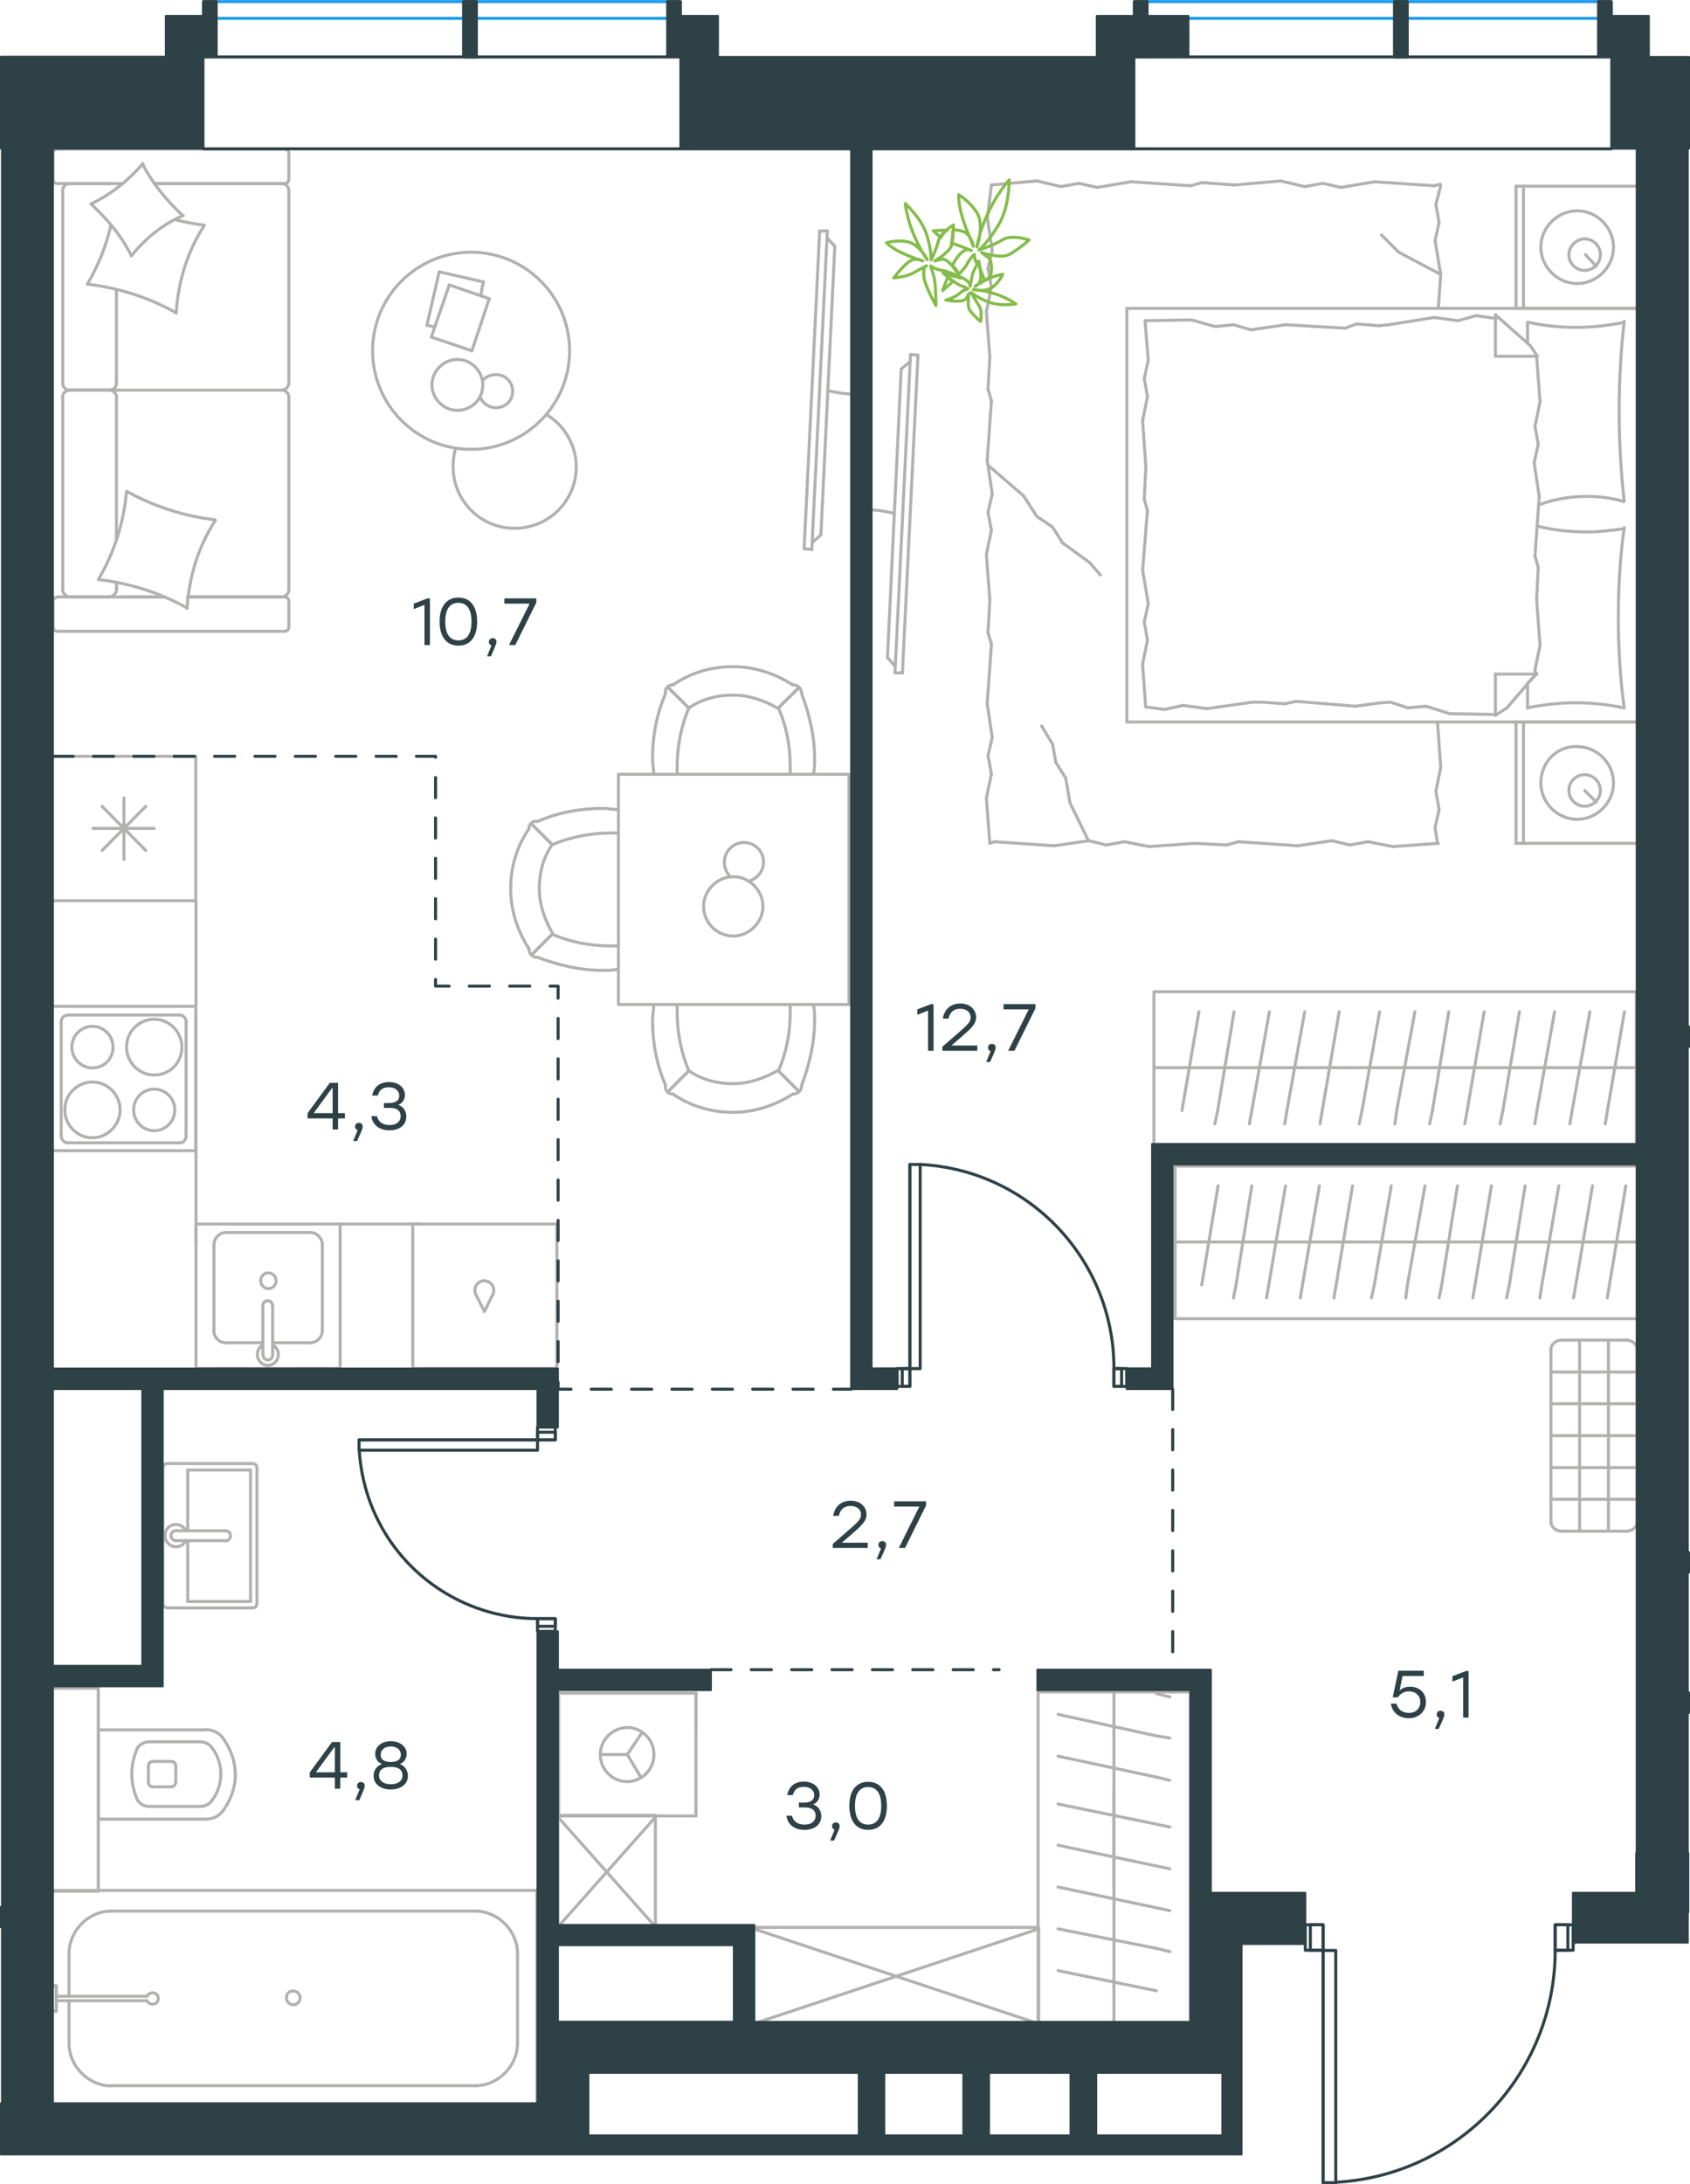 <?xml version="1.0" encoding="utf-8"?>
<!-- Generator: Adobe Illustrator 26.5.0, SVG Export Plug-In . SVG Version: 6.00 Build 0)  -->
<svg version="1.1" id="Слой_1" xmlns="http://www.w3.org/2000/svg" xmlns:xlink="http://www.w3.org/1999/xlink" x="0px" y="0px"
	 viewBox="0 0 837.3 1081.5" style="enable-background:new 0 0 837.3 1081.5;" xml:space="preserve">
<style type="text/css">
	.st0{fill:none;stroke:#B2B1B0;stroke-width:1.5;stroke-linecap:round;stroke-linejoin:round;stroke-miterlimit:22.926;}
	.st1{fill:none;stroke:#2D4146;stroke-width:1.5;stroke-linecap:round;stroke-linejoin:round;stroke-miterlimit:10;}
	.st2{fill:none;stroke:#1D9CEB;stroke-width:1.5;stroke-linecap:round;stroke-linejoin:round;stroke-miterlimit:22.926;}
	.st3{fill:none;stroke:#2D4146;stroke-width:1.5;stroke-linecap:round;stroke-linejoin:round;stroke-miterlimit:22.926;}
	
		.st4{fill:none;stroke:#2D4146;stroke-width:1.5;stroke-linecap:round;stroke-linejoin:round;stroke-miterlimit:22.926;stroke-dasharray:10,10,0,0,0,0;}
	.st5{fill:#2D4146;}
	.st6{fill:#2D4146;stroke:#2D4146;stroke-linecap:round;stroke-linejoin:round;stroke-miterlimit:10;}
	.st7{fill:none;stroke:#84BC4A;stroke-width:1.5;stroke-linecap:round;stroke-linejoin:round;stroke-miterlimit:22.926;}
</style>
<g>
	<g>
		<line class="st0" x1="48.8" y1="856.2" x2="48.8" y2="900.8"/>
		<g>
			<line class="st0" x1="102.1" y1="856.6" x2="48.8" y2="856.6"/>
			<line class="st0" x1="74" y1="894.5" x2="99.2" y2="894.5"/>
			<line class="st0" x1="99.2" y1="862.5" x2="74" y2="862.5"/>
			<line class="st0" x1="75.4" y1="884.8" x2="84.6" y2="884.8"/>
			<line class="st0" x1="84.6" y1="872.2" x2="75.4" y2="872.2"/>
			<line class="st0" x1="73.5" y1="874.6" x2="73.5" y2="882.4"/>
			<line class="st0" x1="48.8" y1="900.8" x2="102.1" y2="900.8"/>
			<line class="st0" x1="87.1" y1="882.4" x2="87.1" y2="874.6"/>
			<path class="st0" d="M110.3,896.9c3.9-5.3,6.3-11.6,6.3-18c0,0,0,0,0-0.5"/>
			<path class="st0" d="M73.5,882.4c0,1.5,1,2.4,2.4,2.4"/>
			<path class="st0" d="M68.2,891.6c1.5,1.9,3.4,2.9,5.8,2.9"/>
			<path class="st0" d="M84.6,884.8c1.5,0,2.4-1,2.4-2.4"/>
			<path class="st0" d="M105,891.6c2.9-3.9,4.4-8.3,4.4-13.1"/>
			<path class="st0" d="M87.1,874.6c0-1.5-1-2.4-2.4-2.4"/>
			<path class="st0" d="M75.9,872.2c-1.5,0-2.4,1-2.4,2.4"/>
			<path class="st0" d="M74,862.5c-2.4,0-4.4,1-5.8,2.9"/>
			<path class="st0" d="M68.2,865.4c-1.9,3.9-2.9,8.7-2.9,13.1c0,4.4,1,8.7,2.9,13.1"/>
			<path class="st0" d="M105,865.4c-1.5-1.9-3.4-2.9-5.8-2.9"/>
			<path class="st0" d="M116.6,878.9L116.6,878.9c0-6.8-2.4-13.1-6.3-18.4"/>
			<path class="st0" d="M102.1,900.8c3.4,0,6.3-1.5,8.2-3.9"/>
			<path class="st0" d="M110.3,860.4c-1.9-2.4-4.8-3.9-8.2-3.9"/>
			<path class="st0" d="M109.4,878.5L109.4,878.5c0-4.9-1.5-9.2-4.4-13.1"/>
			<path class="st0" d="M99.2,894.5c2.4,0,4.4-1,5.8-2.9"/>
		</g>
		<rect x="25.3" y="836" class="st0" width="23.4" height="100.5"/>
	</g>
	<g>
		<line class="st0" x1="124.1" y1="793" x2="93" y2="793"/>
		<line class="st0" x1="93" y1="793" x2="93" y2="762.9"/>
		<line class="st0" x1="93" y1="758" x2="93" y2="727.9"/>
		<line class="st0" x1="124.1" y1="727.9" x2="124.1" y2="793"/>
		<line class="st0" x1="93" y1="727.9" x2="124.1" y2="727.9"/>
		<line class="st0" x1="80.7" y1="726.8" x2="80.7" y2="794.1"/>
		<line class="st0" x1="124.9" y1="724.7" x2="83.2" y2="724.7"/>
		<line class="st0" x1="127.3" y1="794.1" x2="127.3" y2="726.8"/>
		<line class="st0" x1="83.2" y1="796.2" x2="124.9" y2="796.2"/>
		<path class="st0" d="M124.9,796.2c1.5,0,2.4-0.8,2.4-2.1"/>
		<path class="st0" d="M127.3,726.8c0-1.3-1-2.1-2.4-2.1"/>
		<path class="st0" d="M83.2,724.7c-1.5,0-2.4,0.8-2.4,2.1"/>
		<path class="st0" d="M80.7,794.1c0,0.8,1,2.1,2.4,2.1"/>
		<line class="st0" x1="111.7" y1="758" x2="87.6" y2="758"/>
		<line class="st0" x1="87.6" y1="762.9" x2="111.7" y2="762.9"/>
		<path class="st0" d="M111.7,758L111.7,758c1.4,0,2.5,1.1,2.5,2.5s-1.1,2.5-2.5,2.5l0,0"/>
		<path class="st0" d="M92.1,762.9c-0.9,1.8-2.8,3-4.9,3c-3,0-5.5-2.5-5.5-5.5s2.4-5.5,5.5-5.5c2.1,0,3.9,1.2,4.9,3"/>
		<path class="st0" d="M87.6,762.9c-0.1,0-0.2,0-0.4,0c-1.4,0-2.5-1.1-2.5-2.5s1.1-2.5,2.5-2.5c0.1,0,0.2,0,0.4,0"/>
	</g>
	<g>
		<line class="st0" x1="34.2" y1="987.6" x2="34.2" y2="967.4"/>
		<line class="st0" x1="34.2" y1="1011.8" x2="34.2" y2="990.7"/>
		<line class="st0" x1="55.2" y1="946.3" x2="235.4" y2="946.3"/>
		<line class="st0" x1="256.4" y1="967.4" x2="256.4" y2="1011.8"/>
		<line class="st0" x1="266" y1="1042.5" x2="25.1" y2="1042.5"/>
		<line class="st0" x1="266" y1="936.1" x2="266" y2="1042.5"/>
		<line class="st0" x1="235.4" y1="1032.8" x2="55.2" y2="1032.8"/>
		<line class="st0" x1="25.1" y1="936.1" x2="266" y2="936.1"/>
		<line class="st0" x1="25.1" y1="1042.5" x2="25.1" y2="936.1"/>
		<path class="st0" d="M256.4,967.4c0-11.4-9.7-21.1-21-21.1"/>
		<path class="st0" d="M34.2,1011.8c0,11.4,9.7,21.1,21,21.1"/>
		<path class="st0" d="M235.4,1032.8c11.4,0,21-9.7,21-21.1"/>
		<path class="st0" d="M55.2,946.3c-11.4,0-21,9.7-21,21.1"/>
		<line class="st0" x1="25.1" y1="942.4" x2="25.1" y2="939.5"/>
		<line class="st0" x1="27.9" y1="988.5" x2="72.8" y2="988.5"/>
		<line class="st0" x1="72.8" y1="990.7" x2="27.9" y2="990.7"/>
		<line class="st0" x1="25.1" y1="995.9" x2="25.1" y2="983.3"/>
		<line class="st0" x1="25.1" y1="983.3" x2="27.9" y2="983.3"/>
		<line class="st0" x1="27.9" y1="983.3" x2="27.9" y2="995.9"/>
		<line class="st0" x1="27.9" y1="995.9" x2="25.1" y2="995.9"/>
		<path class="st0" d="M72.8,990.7c0.6,1.1,1.7,1.7,2.8,1.7c1.7,0,2.8-1.1,2.8-2.8s-1.1-2.8-2.8-2.8c-1.1,0-2.3,0.6-2.8,1.7"/>
		<path class="st0" d="M141.9,989.3c0,1.9,1.6,3.4,3.4,3.4s3.4-1.6,3.4-3.4c0-1.9-1.6-3.4-3.4-3.4
			C143.1,985.9,141.9,987.4,141.9,989.3z"/>
	</g>
	<g>
		<line class="st0" x1="276.8" y1="838.4" x2="276.8" y2="899.2"/>
		<g>
			<line class="st0" x1="344.8" y1="899.2" x2="276.8" y2="899.2"/>
			<line class="st0" x1="344.8" y1="856.7" x2="344.8" y2="838.4"/>
			<line class="st0" x1="344.8" y1="899.2" x2="344.8" y2="838.4"/>
			<line class="st0" x1="310.8" y1="868.8" x2="318.1" y2="857.9"/>
			<line class="st0" x1="310.8" y1="868.8" x2="297.4" y2="868.8"/>
			<line class="st0" x1="310.8" y1="868.8" x2="317.6" y2="880.2"/>
			<path class="st0" d="M297.4,868.8c0,7.4,6,13.4,13.3,13.4s13.3-6,13.3-13.4s-6-13.4-13.3-13.4
				C303.7,855.5,297.4,861.4,297.4,868.8z"/>
			<line class="st0" x1="344.8" y1="838.4" x2="276.7" y2="838.4"/>
		</g>
	</g>
	<g>
		<line class="st0" x1="551.9" y1="1002.2" x2="551.9" y2="886.3"/>
		<line class="st0" x1="579.6" y1="904.7" x2="573" y2="903.3"/>
		<line class="st0" x1="573" y1="903.3" x2="524.2" y2="893.3"/>
		<line class="st0" x1="579.6" y1="925.4" x2="573" y2="924"/>
		<line class="st0" x1="573" y1="924" x2="524.2" y2="913.7"/>
		<line class="st0" x1="579.6" y1="946.1" x2="573" y2="944.7"/>
		<line class="st0" x1="573" y1="944.7" x2="524.2" y2="934.4"/>
		<line class="st0" x1="579.6" y1="966.4" x2="573" y2="964.8"/>
		<line class="st0" x1="573" y1="964.8" x2="524.2" y2="955.1"/>
		<line class="st0" x1="573" y1="985.8" x2="524.2" y2="975.8"/>
		<rect x="514.3" y="837.8" class="st0" width="75.4" height="164.4"/>
		<line class="st0" x1="551.9" y1="935" x2="551.9" y2="837.8"/>
		<line class="st0" x1="579.6" y1="840.3" x2="573" y2="838.6"/>
		<line class="st0" x1="579.6" y1="860.6" x2="573" y2="859.6"/>
		<line class="st0" x1="573" y1="859.6" x2="524.2" y2="848.9"/>
		<line class="st0" x1="573" y1="880" x2="524.2" y2="869.6"/>
		<line class="st0" x1="579.6" y1="881.6" x2="573" y2="880"/>
	</g>
	<g>
		<rect x="373.4" y="954.4" class="st0" width="141.2" height="47.7"/>
		<line class="st0" x1="373.4" y1="1002.1" x2="514.6" y2="955.1"/>
		<line class="st0" x1="373.4" y1="955.1" x2="514.6" y2="1002.1"/>
	</g>
	<g>
		<rect x="276.4" y="898.9" class="st0" width="48.3" height="55.3"/>
		<line class="st0" x1="276.4" y1="954.2" x2="324.8" y2="899.7"/>
		<line class="st0" x1="276.4" y1="899.7" x2="324.8" y2="954.2"/>
	</g>
	<g>
		<line class="st0" x1="97" y1="374.5" x2="97" y2="446"/>
		<line class="st0" x1="61.4" y1="395.1" x2="61.4" y2="425.6"/>
		<line class="st0" x1="50.6" y1="421.1" x2="72.2" y2="399.3"/>
		<line class="st0" x1="50.6" y1="399.3" x2="72.2" y2="421.1"/>
		<line class="st0" x1="46.1" y1="410.2" x2="76.4" y2="410.2"/>
		<line class="st0" x1="97" y1="446" x2="25.6" y2="446"/>
		<line class="st0" x1="25.6" y1="374.5" x2="25.6" y2="446"/>
		<line class="st0" x1="97" y1="374.5" x2="25.6" y2="374.5"/>
	</g>
	<g>
		<rect x="97.1" y="606.1" class="st0" width="71.4" height="71.5"/>
		<line class="st0" x1="130.2" y1="646.6" x2="130.2" y2="670.5"/>
		<line class="st0" x1="135.1" y1="664.9" x2="153.8" y2="664.9"/>
		<line class="st0" x1="153.8" y1="610.3" x2="111.8" y2="610.3"/>
		<line class="st0" x1="111.8" y1="664.9" x2="130.2" y2="664.9"/>
		<line class="st0" x1="106" y1="616.3" x2="106" y2="658.9"/>
		<line class="st0" x1="135.1" y1="670.5" x2="135.1" y2="646.6"/>
		<line class="st0" x1="159.7" y1="658.9" x2="159.7" y2="616.3"/>
		<path class="st0" d="M130.2,646.6L130.2,646.6c0-1.4,1-2.5,2.4-2.5s2.4,1.1,2.4,2.5"/>
		<path class="st0" d="M159.7,658.9c0,3.2-2.8,6-5.9,6"/>
		<path class="st0" d="M135.1,665.9c1.7,1.1,2.8,2.8,2.8,4.9c0,2.8-2.4,5.3-5.2,5.3s-5.2-2.5-5.2-5.3c0-2.1,1-3.9,2.8-4.9"/>
		<path class="st0" d="M106,616.3c0-3.2,2.8-6,5.9-6"/>
		<path class="st0" d="M111.8,664.9c-3.1,0-5.9-2.8-5.9-6"/>
		<path class="st0" d="M153.8,610.3c3.1,0,5.9,2.8,5.9,6"/>
		<path class="st0" d="M135.1,670.5v0.4c0,1.4-1,2.5-2.4,2.5s-2.4-1.1-2.4-2.5v-0.4"/>
		<path class="st0" d="M129.2,634.2c0,2.1,1.7,3.9,3.8,3.9s3.8-1.8,3.8-3.9c0-2.1-1.7-3.9-3.8-3.9
			C130.6,630.4,129.2,632.1,129.2,634.2z"/>
	</g>
	<g>
		<path class="st0" d="M56,518.5c0-5.7-4.6-10.3-10.2-10.3s-10.2,4.6-10.2,10.3s4.6,10.3,10.2,10.3S56,524.5,56,518.5z"/>
		<path class="st0" d="M59.5,549.6c0-7.4-6-13.8-13.7-13.8c-7.4,0-13.7,6-13.7,13.8c0,7.4,6,13.8,13.7,13.8
			C53.2,563.4,59.5,557.1,59.5,549.6z"/>
		<path class="st0" d="M86.6,549.6c0-5.7-4.6-10.3-10.2-10.3s-10.2,4.6-10.2,10.3s4.6,10.3,10.2,10.3
			C82,559.9,86.6,555.3,86.6,549.6z"/>
		<path class="st0" d="M90.1,518.5c0-7.4-6-13.8-13.7-13.8c-7.4,0-13.7,6-13.7,13.8c0,7.4,6,13.8,13.7,13.8S90.1,526.3,90.1,518.5z"
			/>
		<line class="st0" x1="30.3" y1="562.4" x2="30.3" y2="506.2"/>
		<line class="st0" x1="89.1" y1="565.9" x2="33.5" y2="565.9"/>
		<line class="st0" x1="92.2" y1="506.2" x2="92.2" y2="562.4"/>
		<line class="st0" x1="33.5" y1="502.6" x2="89.1" y2="502.6"/>
		<path class="st0" d="M92.2,562.4L92.2,562.4c0,2.1-1.4,3.5-3.2,3.5"/>
		<path class="st0" d="M30.3,506.2L30.3,506.2c0-2.1,1.4-3.5,3.2-3.5"/>
		<path class="st0" d="M33.5,565.9L33.5,565.9c-1.8,0-3.2-1.8-3.2-3.5"/>
		<path class="st0" d="M89.1,502.6L89.1,502.6c1.8,0,3.2,1.8,3.2,3.5"/>
		<rect x="25.6" y="498.3" class="st0" width="71.4" height="71.5"/>
	</g>
	<g>
		<rect x="204.5" y="606.1" class="st0" width="71.4" height="71.5"/>
		<line class="st0" x1="240" y1="649.4" x2="244.2" y2="640.9"/>
		<line class="st0" x1="235.7" y1="640.9" x2="240" y2="649.4"/>
		<path class="st0" d="M235.7,640.9c-0.4-0.7-0.4-1.4-0.4-2.1c0-2.5,2.1-4.6,4.6-4.6"/>
		<path class="st0" d="M244.2,640.9c0.4-0.7,0.4-1.4,0.4-2.1c0-2.5-2.1-4.6-4.6-4.6"/>
	</g>
	<line class="st0" x1="97.1" y1="446.1" x2="97.1" y2="616.6"/>
	<line class="st0" x1="168.7" y1="606.1" x2="208.1" y2="606.1"/>
	<g>
		<line class="st0" x1="57.7" y1="266.8" x2="57.7" y2="196.5"/>
		<line class="st0" x1="143.1" y1="75.9" x2="143.1" y2="88.8"/>
		<line class="st0" x1="143.1" y1="94.4" x2="143.1" y2="190"/>
		<line class="st0" x1="81.3" y1="295.6" x2="61.2" y2="295.6"/>
		<line class="st0" x1="139.5" y1="295.6" x2="92.9" y2="295.6"/>
		<line class="st0" x1="139.5" y1="90.9" x2="76.5" y2="90.9"/>
		<line class="st0" x1="54.4" y1="193.2" x2="34.3" y2="193.2"/>
		<line class="st0" x1="57.7" y1="190" x2="57.7" y2="143.5"/>
		<line class="st0" x1="26.3" y1="310.5" x2="26.3" y2="297.7"/>
		<line class="st0" x1="34.3" y1="193.2" x2="54.4" y2="193.2"/>
		<line class="st0" x1="31.1" y1="94.4" x2="31.1" y2="190"/>
		<line class="st0" x1="76.5" y1="90.9" x2="141" y2="90.9"/>
		<line class="st0" x1="143.1" y1="196.5" x2="143.1" y2="292"/>
		<line class="st0" x1="143.1" y1="297.7" x2="143.1" y2="310.5"/>
		<line class="st0" x1="57.7" y1="292" x2="57.7" y2="288.5"/>
		<line class="st0" x1="28.7" y1="295.6" x2="81.3" y2="295.6"/>
		<line class="st0" x1="57.7" y1="292" x2="57.7" y2="288.5"/>
		<line class="st0" x1="34.3" y1="295.6" x2="54.4" y2="295.6"/>
		<line class="st0" x1="34.3" y1="193.2" x2="54.4" y2="193.2"/>
		<line class="st0" x1="31.1" y1="196.5" x2="31.1" y2="292"/>
		<line class="st0" x1="92.9" y1="295.6" x2="141" y2="295.6"/>
		<line class="st0" x1="28.7" y1="73.8" x2="141" y2="73.8"/>
		<line class="st0" x1="26.3" y1="88.8" x2="26.3" y2="75.9"/>
		<line class="st0" x1="60.8" y1="90.9" x2="28.7" y2="90.9"/>
		<line class="st0" x1="54.4" y1="193.2" x2="139.5" y2="193.2"/>
		<line class="st0" x1="54.4" y1="90.9" x2="34.3" y2="90.9"/>
		<path class="st0" d="M28.7,295.6c-1.7,0-2.4,1.2-2.4,2.1"/>
		<path class="st0" d="M141,90.9c1.5,0,2.1-1.2,2.1-2.1"/>
		<path class="st0" d="M26.3,88.8c0,1.5,1.2,2.1,2.1,2.1"/>
		<path class="st0" d="M57.7,196.5c0-1.6-1.5-3.3-3.6-3.3"/>
		<path class="st0" d="M34.3,90.9c-1.6,0-3.3,1.5-3.3,3.6"/>
		<path class="st0" d="M31.1,292c0,1.8,1.5,3.6,3.6,3.6"/>
		<path class="st0" d="M143.1,196.5c0-1.6-1.5-3.3-3.6-3.3"/>
		<path class="st0" d="M34.6,193.2c-1.8,0-3.6,1.4-3.6,3.3"/>
		<path class="st0" d="M139.5,193.2c1.8,0,3.6-1.5,3.6-3.6"/>
		<path class="st0" d="M26.3,310.5c0,1.5,1.2,2.1,2.1,2.1H141c1.5,0,2.1-1.2,2.1-2.1"/>
		<path class="st0" d="M31.1,190c0,1.6,1.5,3.3,3.6,3.3"/>
		<path class="st0" d="M143.1,75.9c0-1.5-1.2-2.1-2.1-2.1"/>
		<path class="st0" d="M139.5,295.6c1.8,0,3.6-1.5,3.6-3.6"/>
		<path class="st0" d="M143.1,297.7c0-1.5-1.2-2.1-2.1-2.1"/>
		<path class="st0" d="M143.1,94.4c0-1.8-1.5-3.6-3.6-3.6"/>
		<path class="st0" d="M53.7,295.6c2,0,4-1.5,4-3.6"/>
		<path class="st0" d="M54.1,193.2c1.8,0,3.6-1.4,3.6-3.3"/>
		<path class="st0" d="M28.7,73.8c-1.7,0-2.4,1.2-2.4,2.1"/>
		<path class="st0" d="M63,243.4c13.4,7.5,28.4,12.2,43.6,14"/>
		<path class="st0" d="M70.5,81c5.1,9.9,12,18.2,20,25.7"/>
		<path class="st0" d="M90.8,106.7c-9.9,4.2-18.8,11.3-25.7,20"/>
		<path class="st0" d="M106.7,257.7c-8.4,12.8-13.1,28.1-14,43.6"/>
		<path class="st0" d="M86.9,154.7c-13.4-7.5-28.4-12.2-43.6-14"/>
		<path class="st0" d="M43.3,140.7c5.4-9.3,9.3-18.8,11.7-29.3"/>
		<path class="st0" d="M101.3,111.5c-8.4,12.8-13.1,28.1-14,43.6"/>
		<path class="st0" d="M92.6,301c-13.4-7.5-28.4-12.2-43.6-14"/>
		<path class="st0" d="M48.7,287c7.8-13.1,12.6-28.1,14-43.6"/>
		<path class="st0" d="M65.1,126.7c-4.8-9.9-12-18.2-20-25.7"/>
		<path class="st0" d="M86.9,108.8c4.5,1.2,9.6,2.1,14,2.7"/>
		<path class="st0" d="M45.1,101c9.9-4.8,18.5-11.6,25.7-20"/>
	</g>
	<g>
		<line class="st0" x1="217.6" y1="134.6" x2="239.5" y2="139.6"/>
		<line class="st0" x1="239.5" y1="139.6" x2="238.1" y2="146.4"/>
		<line class="st0" x1="215.5" y1="161.9" x2="211.5" y2="161.1"/>
		<line class="st0" x1="211.5" y1="161.1" x2="217.6" y2="134.6"/>
		<line class="st0" x1="222.6" y1="141.1" x2="242.4" y2="147.9"/>
		<line class="st0" x1="242.4" y1="147.9" x2="233.8" y2="173.7"/>
		<line class="st0" x1="233.8" y1="173.7" x2="213.7" y2="166.9"/>
		<line class="st0" x1="213.7" y1="166.9" x2="222.6" y2="141.1"/>
		<ellipse class="st0" cx="233.4" cy="173.7" rx="48.8" ry="48.8"/>
		<path class="st0" d="M239.2,190.6c0-6.8-5.7-12.6-12.6-12.6c-6.8,0-12.6,5.7-12.6,12.6c0,6.8,5.7,12.6,12.6,12.6
			C233.8,203.1,239.2,197.7,239.2,190.6z"/>
		<path class="st0" d="M239.2,188.4c1.4-1.8,3.9-2.9,6.5-2.9c4.7,0,8.3,3.6,8.3,8.2c0,4.7-3.6,8.2-8.3,8.2c-3.6,0-6.5-2.2-7.9-5.4"
			/>
		<path class="st0" d="M270.8,205.3c9,5.4,14.7,15.4,14.7,25.8c0,16.9-13.6,30.5-30.5,30.5s-30.5-13.6-30.5-30.5c0-3,0.3-6,1.2-9"/>
	</g>
	<g>
		<path class="st0" d="M410.1,193.4c4.2,1,8.3,1.7,12.4,1.7"/>
		<line class="st0" x1="402.2" y1="272.1" x2="409.9" y2="114.4"/>
		<line class="st0" x1="406.1" y1="114.4" x2="398.4" y2="271.7"/>
		<line class="st0" x1="398.4" y1="271.7" x2="402.2" y2="272.1"/>
		<line class="st0" x1="413.6" y1="122" x2="406.7" y2="264.9"/>
		<line class="st0" x1="409.8" y1="117.8" x2="413.6" y2="122"/>
		<line class="st0" x1="406.7" y1="264.9" x2="402.3" y2="268.7"/>
		<line class="st0" x1="406.1" y1="114.4" x2="409.9" y2="114.4"/>
	</g>
	<g>
		<rect x="306.4" y="383.4" class="st0" width="114.2" height="114"/>
		<path class="st0" d="M341.3,350.6c6.4-4.5,14.2-6.4,21.9-6.4c7.7,0,15.4,2.6,21.9,6.4"/>
		<path class="st0" d="M323.9,383.4c0-2.6-0.6-5.1-0.6-7.7c0-10.9,1.9-21.8,6.4-32.1"/>
		<path class="st0" d="M397.2,343.6c3.9,10.3,6.4,21.2,6.4,32.1c0,2.6,0,5.1-0.6,7.7"/>
		<path class="st0" d="M335.5,383.4c0-1.3,0-2.6,0-3.9c0-9.6,1.9-19.9,5.8-28.9"/>
		<path class="st0" d="M385.7,350.6c3.9,9,5.8,18.6,5.8,28.9c0,1.3,0,2.6,0,3.9"/>
		<path class="st0" d="M333.5,339.1c8.4-5.8,18.7-9,29.6-9c10.3,0,20.6,3.2,29.6,9"/>
		<line class="st0" x1="341.3" y1="350.6" x2="331" y2="340.4"/>
		<line class="st0" x1="385.6" y1="350.6" x2="395.9" y2="340.4"/>
		<line class="st0" x1="341.3" y1="350.6" x2="331" y2="340.4"/>
		<line class="st0" x1="385.6" y1="350.6" x2="395.9" y2="340.4"/>
		<path class="st0" d="M392.7,339.1c2.6,0,4.5,1.9,4.5,4.5"/>
		<path class="st0" d="M329.7,343.6c-0.5-2.6,1.3-4.5,3.9-4.5"/>
		<path class="st0" d="M341.3,530.2c6.4,4.5,14.2,6.4,21.9,6.4c7.7,0,15.4-2.6,21.9-6.4"/>
		<path class="st0" d="M323.9,497.4c0,2.6-0.6,5.1-0.6,7.7c0,10.9,1.9,21.8,6.4,32.1"/>
		<path class="st0" d="M397.2,537.3c3.9-10.3,6.4-21.2,6.4-32.1c0-2.6,0-5.1-0.6-7.7"/>
		<path class="st0" d="M335.5,497.4c0,1.3,0,2.6,0,3.9c0,9.6,1.9,19.9,5.8,28.9"/>
		<path class="st0" d="M385.7,530.2c3.9-9,5.8-18.6,5.8-28.9c0-1.3,0-2.6,0-3.9"/>
		<path class="st0" d="M333.5,541.8c8.4,5.8,18.7,9,29.6,9c10.3,0,20.6-3.2,29.6-9"/>
		<line class="st0" x1="341.3" y1="530.2" x2="331" y2="540.5"/>
		<line class="st0" x1="385.6" y1="530.2" x2="395.9" y2="540.5"/>
		<line class="st0" x1="341.3" y1="530.2" x2="331" y2="540.5"/>
		<line class="st0" x1="385.6" y1="530.2" x2="395.9" y2="540.5"/>
		<path class="st0" d="M392.7,541.8c2.6,0,4.5-1.9,4.5-4.5"/>
		<path class="st0" d="M329.7,537.3c-0.5,2.6,1.3,4.5,3.9,4.5"/>
		<path class="st0" d="M273.6,418.2c-4.5,6.4-6.4,14.1-6.4,21.8c0,7.7,2.6,15.4,6.4,21.8"/>
		<path class="st0" d="M306.4,400.9c-2.6,0-5.1-0.6-7.7-0.6c-10.9,0-21.9,1.9-32.2,6.4"/>
		<path class="st0" d="M266.5,474.1c10.3,3.9,21.2,6.4,32.2,6.4c2.6,0,5.1,0,7.7-0.6"/>
		<path class="st0" d="M306.4,412.5c-1.3,0-2.6,0-3.9,0c-9.6,0-19.9,1.9-28.9,5.8"/>
		<path class="st0" d="M273.6,462.6c9,3.9,18.7,5.8,28.9,5.8c1.3,0,2.6,0,3.9,0"/>
		<path class="st0" d="M262,410.5c-5.8,8.4-9,18.6-9,29.6c0,10.3,3.2,20.6,9,29.6"/>
		<line class="st0" x1="273.6" y1="418.2" x2="263.3" y2="408"/>
		<line class="st0" x1="273.6" y1="462.6" x2="263.3" y2="472.9"/>
		<line class="st0" x1="273.6" y1="418.2" x2="263.3" y2="408"/>
		<line class="st0" x1="273.6" y1="462.6" x2="263.3" y2="472.9"/>
		<path class="st0" d="M262,469.6c0,2.6,1.9,4.5,4.5,4.5"/>
		<path class="st0" d="M266.5,406.7c-2.6-0.5-4.5,1.3-4.5,3.9"/>
		<path class="st0" d="M363.3,463.5c7.9,0,14.7-6.8,14.7-14.7c0-7.9-6.8-14.7-14.7-14.7c-7.9,0-14.7,6.8-14.7,14.7
			C348.6,457.1,355.4,463.5,363.3,463.5z"/>
		<path class="st0" d="M361.8,434.1c-1.8-1.8-2.9-4.3-2.9-7.2c0-5.4,4.3-9.7,9.7-9.7c5.4,0,9.7,4.3,9.7,9.7c0,4.3-2.9,7.9-6.8,9.3"
			/>
	</g>
	<g>
		<line class="st0" x1="571.7" y1="528.7" x2="669.4" y2="528.7"/>
		<line class="st0" x1="654" y1="556.5" x2="655.1" y2="549.9"/>
		<line class="st0" x1="655.1" y1="549.9" x2="663.5" y2="501"/>
		<line class="st0" x1="636.5" y1="556.5" x2="637.6" y2="549.9"/>
		<line class="st0" x1="637.6" y1="549.9" x2="646.4" y2="501"/>
		<line class="st0" x1="619" y1="556.5" x2="620.2" y2="549.9"/>
		<line class="st0" x1="620.2" y1="549.9" x2="628.9" y2="501"/>
		<line class="st0" x1="601.9" y1="556.5" x2="603.3" y2="549.9"/>
		<line class="st0" x1="603.3" y1="549.9" x2="611.4" y2="501"/>
		<line class="st0" x1="585.6" y1="549.9" x2="594" y2="501"/>
		<rect x="571.7" y="491.1" class="st0" width="239" height="75.6"/>
		<line class="st0" x1="669.4" y1="528.7" x2="810.7" y2="528.7"/>
		<line class="st0" x1="795.3" y1="556.5" x2="796.4" y2="549.9"/>
		<line class="st0" x1="796.4" y1="549.9" x2="804.8" y2="501"/>
		<line class="st0" x1="777.8" y1="556.5" x2="778.9" y2="549.9"/>
		<line class="st0" x1="778.9" y1="549.9" x2="787.7" y2="501"/>
		<line class="st0" x1="760.4" y1="556.5" x2="761.5" y2="549.9"/>
		<line class="st0" x1="761.5" y1="549.9" x2="770.2" y2="501"/>
		<line class="st0" x1="743.2" y1="556.5" x2="744.6" y2="549.9"/>
		<line class="st0" x1="744.6" y1="549.9" x2="752.8" y2="501"/>
		<line class="st0" x1="725.7" y1="556.5" x2="726.9" y2="549.9"/>
		<line class="st0" x1="726.9" y1="549.9" x2="735.3" y2="501"/>
		<line class="st0" x1="708.3" y1="556.5" x2="709.7" y2="549.9"/>
		<line class="st0" x1="709.7" y1="549.9" x2="717.8" y2="501"/>
		<line class="st0" x1="691.1" y1="556.5" x2="692" y2="549.9"/>
		<line class="st0" x1="692" y1="549.9" x2="701" y2="501"/>
		<line class="st0" x1="674.8" y1="549.9" x2="683.5" y2="501"/>
		<line class="st0" x1="673.4" y1="556.5" x2="674.8" y2="549.9"/>
	</g>
	<g>
		<line class="st0" x1="811.7" y1="357.5" x2="811.7" y2="417.6"/>
		<line class="st0" x1="751.1" y1="417.6" x2="751.1" y2="357.5"/>
		<line class="st0" x1="751.1" y1="357.5" x2="811.7" y2="357.5"/>
		<line class="st0" x1="811.7" y1="417.6" x2="751.1" y2="417.6"/>
		<line class="st0" x1="785.1" y1="391.4" x2="790.8" y2="397.1"/>
		<line class="st0" x1="754.8" y1="417.6" x2="754.8" y2="357.5"/>
		<path class="st0" d="M763.4,387.7c0,9.8,8.2,18,18,18s18-8.2,18-18s-8.2-18-18-18C771.2,369.3,763.4,377.5,763.4,387.7z"/>
		<path class="st0" d="M777.3,391.4c0,4.5,3.7,7.8,7.8,7.8c4.5,0,7.8-3.7,7.8-7.8c0-4.5-3.7-7.8-7.8-7.8
			C781,383.6,777.3,386.9,777.3,391.4z"/>
		<line class="st0" x1="811.7" y1="152.7" x2="811.7" y2="357.5"/>
		<line class="st0" x1="756.8" y1="170" x2="756.8" y2="159.6"/>
		<line class="st0" x1="761.3" y1="333.8" x2="740.9" y2="333.8"/>
		<line class="st0" x1="756.8" y1="338.3" x2="761.3" y2="333.8"/>
		<line class="st0" x1="558.3" y1="152.7" x2="811.7" y2="152.7"/>
		<line class="st0" x1="740.9" y1="354.2" x2="740.9" y2="333.8"/>
		<line class="st0" x1="811.7" y1="357.5" x2="558.3" y2="357.5"/>
		<line class="st0" x1="740.9" y1="155.9" x2="758.1" y2="171.1"/>
		<line class="st0" x1="758.1" y1="171.1" x2="761.7" y2="176.4"/>
		<line class="st0" x1="756.8" y1="350.5" x2="756.8" y2="338.6"/>
		<line class="st0" x1="761.3" y1="176.4" x2="740.9" y2="176.4"/>
		<line class="st0" x1="761.3" y1="333.4" x2="746.6" y2="350.5"/>
		<line class="st0" x1="746.6" y1="350.5" x2="740.9" y2="354.2"/>
		<line class="st0" x1="740.9" y1="155.9" x2="740.9" y2="176.4"/>
		<line class="st0" x1="566.9" y1="247.1" x2="567.7" y2="231.2"/>
		<line class="st0" x1="568.9" y1="299" x2="566.1" y2="282.3"/>
		<line class="st0" x1="568.5" y1="317" x2="566.9" y2="308"/>
		<line class="st0" x1="566.9" y1="308" x2="568.9" y2="299"/>
		<line class="st0" x1="568.5" y1="252.8" x2="566.9" y2="247.1"/>
		<line class="st0" x1="566.1" y1="282.3" x2="568.5" y2="252.8"/>
		<line class="st0" x1="567.6" y1="350.1" x2="566.1" y2="328.9"/>
		<line class="st0" x1="566.1" y1="328.9" x2="568.5" y2="317"/>
		<line class="st0" x1="568.9" y1="178.4" x2="567.3" y2="158.8"/>
		<line class="st0" x1="568.5" y1="196.4" x2="566.9" y2="187.4"/>
		<line class="st0" x1="566.9" y1="187.4" x2="568.9" y2="178.4"/>
		<line class="st0" x1="567.7" y1="231.2" x2="566.1" y2="208.3"/>
		<line class="st0" x1="566.1" y1="208.3" x2="568.5" y2="196.4"/>
		<line class="st0" x1="558.3" y1="152.7" x2="558.3" y2="357.5"/>
		<path class="st0" d="M804.7,248.3c-1.6-14.7-2.5-29.4-2.5-44.6c0-14.7,0.8-29.8,2.5-44.6"/>
		<path class="st0" d="M762.3,250c8.2-2.9,15.4-4.2,24-4.2c6.1,0,12.3,0.8,18,2.5"/>
		<path class="st0" d="M804.7,159.6c-7.8,1.6-16,2.5-23.7,2.5c-8.2,0-16-0.8-23.7-2.5"/>
		<path class="st0" d="M804.7,261.8c-6.1,0.8-12.3,1.6-18,1.6c-8.6,0-16.8-0.8-25-2.9"/>
		<line class="st0" x1="688.9" y1="347.7" x2="683.1" y2="348.1"/>
		<line class="st0" x1="706.5" y1="349.7" x2="697.5" y2="350.5"/>
		<line class="st0" x1="697.5" y1="350.5" x2="688.9" y2="347.7"/>
		<line class="st0" x1="740.9" y1="353.8" x2="718.3" y2="353.4"/>
		<line class="st0" x1="718.3" y1="353.4" x2="706.5" y2="349.7"/>
		<line class="st0" x1="636.5" y1="348.5" x2="625.4" y2="347.7"/>
		<line class="st0" x1="683.1" y1="348.1" x2="671.7" y2="349.7"/>
		<line class="st0" x1="642.2" y1="347.3" x2="636.5" y2="348.5"/>
		<line class="st0" x1="671.7" y1="349.7" x2="642.2" y2="347.3"/>
		<line class="st0" x1="625.4" y1="347.7" x2="620.5" y2="347.7"/>
		<line class="st0" x1="586.1" y1="349.3" x2="577.1" y2="351.3"/>
		<line class="st0" x1="577.1" y1="351.3" x2="568.1" y2="350.1"/>
		<line class="st0" x1="620.5" y1="347.7" x2="598" y2="350.9"/>
		<line class="st0" x1="598" y1="350.9" x2="586.1" y2="349.3"/>
		<line class="st0" x1="619.7" y1="163.3" x2="625.4" y2="162.5"/>
		<line class="st0" x1="602.1" y1="161.7" x2="611.1" y2="160.8"/>
		<line class="st0" x1="611.1" y1="160.8" x2="619.7" y2="163.3"/>
		<line class="st0" x1="567.3" y1="158.8" x2="590.2" y2="158.4"/>
		<line class="st0" x1="590.2" y1="158.4" x2="602.1" y2="161.7"/>
		<line class="st0" x1="672.1" y1="160.4" x2="683.1" y2="161.3"/>
		<line class="st0" x1="625.4" y1="162.5" x2="636.9" y2="160.8"/>
		<line class="st0" x1="666.4" y1="162.5" x2="672.1" y2="160.4"/>
		<line class="st0" x1="636.9" y1="160.8" x2="666.4" y2="162.5"/>
		<line class="st0" x1="683.1" y1="161.3" x2="688.1" y2="160.8"/>
		<line class="st0" x1="740.4" y1="157.6" x2="741.3" y2="157.6"/>
		<line class="st0" x1="722.4" y1="158.8" x2="731.4" y2="156.3"/>
		<line class="st0" x1="731.4" y1="156.3" x2="740.4" y2="157.6"/>
		<line class="st0" x1="688.1" y1="160.8" x2="710.6" y2="157.2"/>
		<line class="st0" x1="710.6" y1="157.2" x2="722.4" y2="158.8"/>
		<path class="st0" d="M804.7,350.5c-2-14.7-2.9-29.4-2.9-44.6c0-14.7,0.8-29.8,2.9-44.6"/>
		<path class="st0" d="M756.8,350.5c7.8-1.6,16-2.5,23.7-2.5c8.2,0,16,0.8,23.7,2.5"/>
		<line class="st0" x1="762.1" y1="281" x2="761.3" y2="297"/>
		<line class="st0" x1="760.1" y1="229.1" x2="762.6" y2="245.9"/>
		<line class="st0" x1="760.5" y1="211.1" x2="762.1" y2="220.1"/>
		<line class="st0" x1="762.1" y1="220.1" x2="760.1" y2="229.1"/>
		<line class="st0" x1="760.5" y1="275.3" x2="762.1" y2="281"/>
		<line class="st0" x1="762.6" y1="245.9" x2="760.5" y2="275.3"/>
		<line class="st0" x1="761.3" y1="176.4" x2="763" y2="198.9"/>
		<line class="st0" x1="763" y1="198.9" x2="760.5" y2="211.1"/>
		<line class="st0" x1="760.5" y1="331.7" x2="760.9" y2="333.8"/>
		<line class="st0" x1="761.3" y1="297" x2="763" y2="319.5"/>
		<line class="st0" x1="763" y1="319.5" x2="760.5" y2="331.7"/>
		<line class="st0" x1="811.7" y1="92.2" x2="811.7" y2="152.7"/>
		<line class="st0" x1="751.1" y1="152.7" x2="751.1" y2="92.2"/>
		<line class="st0" x1="751.5" y1="92.2" x2="811.7" y2="92.2"/>
		<line class="st0" x1="811.7" y1="152.7" x2="751.5" y2="152.7"/>
		<line class="st0" x1="785.5" y1="126.1" x2="790.8" y2="131.8"/>
		<line class="st0" x1="754.8" y1="152.7" x2="754.8" y2="92.2"/>
		<line class="st0" x1="711" y1="409.8" x2="712.2" y2="417.6"/>
		<line class="st0" x1="711.4" y1="391.8" x2="713" y2="400.8"/>
		<line class="st0" x1="713" y1="400.8" x2="711" y2="409.8"/>
		<line class="st0" x1="712.2" y1="357.5" x2="713.8" y2="380"/>
		<line class="st0" x1="713.8" y1="380" x2="711.4" y2="391.8"/>
		<line class="st0" x1="607.8" y1="418.4" x2="591.9" y2="417.6"/>
		<line class="st0" x1="659.8" y1="416.3" x2="643" y2="418.8"/>
		<line class="st0" x1="677.8" y1="416.8" x2="668.8" y2="418.4"/>
		<line class="st0" x1="668.8" y1="418.4" x2="659.8" y2="416.3"/>
		<line class="st0" x1="613.6" y1="416.8" x2="607.8" y2="418.4"/>
		<line class="st0" x1="643" y1="418.8" x2="613.6" y2="416.8"/>
		<line class="st0" x1="712.6" y1="417.6" x2="690.1" y2="419.2"/>
		<line class="st0" x1="690.1" y1="419.2" x2="677.8" y2="416.8"/>
		<line class="st0" x1="539.5" y1="416.3" x2="522.3" y2="418.8"/>
		<line class="st0" x1="557.1" y1="416.8" x2="548.1" y2="418.4"/>
		<line class="st0" x1="548.1" y1="418.4" x2="539.5" y2="416.3"/>
		<line class="st0" x1="492.8" y1="416.8" x2="490.4" y2="417.6"/>
		<line class="st0" x1="522.3" y1="418.8" x2="492.8" y2="416.8"/>
		<line class="st0" x1="591.9" y1="417.6" x2="569.4" y2="419.2"/>
		<line class="st0" x1="569.4" y1="419.2" x2="557.1" y2="416.8"/>
		<line class="st0" x1="489.5" y1="313.3" x2="490.4" y2="297"/>
		<line class="st0" x1="491.6" y1="365.2" x2="489.1" y2="348.5"/>
		<line class="st0" x1="491.2" y1="383.2" x2="489.5" y2="374.2"/>
		<line class="st0" x1="489.5" y1="374.2" x2="491.6" y2="365.2"/>
		<line class="st0" x1="491.2" y1="319.1" x2="489.5" y2="313.3"/>
		<line class="st0" x1="489.1" y1="348.5" x2="491.2" y2="319.1"/>
		<line class="st0" x1="490.4" y1="417.6" x2="488.7" y2="395.1"/>
		<line class="st0" x1="488.7" y1="395.1" x2="491.2" y2="383.2"/>
		<line class="st0" x1="489.5" y1="192.7" x2="490.4" y2="176.8"/>
		<line class="st0" x1="491.6" y1="244.6" x2="489.1" y2="227.9"/>
		<line class="st0" x1="491.2" y1="262.6" x2="489.5" y2="253.6"/>
		<line class="st0" x1="489.5" y1="253.6" x2="491.6" y2="244.6"/>
		<line class="st0" x1="491.2" y1="198.5" x2="489.5" y2="192.7"/>
		<line class="st0" x1="489.1" y1="227.9" x2="491.2" y2="198.5"/>
		<line class="st0" x1="490.4" y1="297" x2="488.7" y2="274.5"/>
		<line class="st0" x1="488.7" y1="274.5" x2="491.2" y2="262.6"/>
		<line class="st0" x1="489.2" y1="107.8" x2="491.2" y2="91.6"/>
		<line class="st0" x1="491.6" y1="124" x2="489.1" y2="107.3"/>
		<line class="st0" x1="491.2" y1="142" x2="489.5" y2="133"/>
		<line class="st0" x1="489.5" y1="133" x2="491.6" y2="124"/>
		<line class="st0" x1="490.4" y1="176.8" x2="488.7" y2="154.3"/>
		<line class="st0" x1="488.7" y1="154.3" x2="491.2" y2="142"/>
		<line class="st0" x1="595.6" y1="90.4" x2="611.6" y2="91.6"/>
		<line class="st0" x1="543.6" y1="92.8" x2="560.4" y2="90"/>
		<line class="st0" x1="525.6" y1="92.4" x2="534.6" y2="90.8"/>
		<line class="st0" x1="534.6" y1="90.8" x2="543.6" y2="92.8"/>
		<line class="st0" x1="589.9" y1="92" x2="595.6" y2="90.4"/>
		<line class="st0" x1="560.4" y1="90" x2="589.9" y2="92"/>
		<line class="st0" x1="491.2" y1="91.6" x2="513.7" y2="89.6"/>
		<line class="st0" x1="513.7" y1="89.6" x2="525.6" y2="92.4"/>
		<line class="st0" x1="664.4" y1="92.8" x2="681.1" y2="90"/>
		<line class="st0" x1="646.4" y1="92.4" x2="655.4" y2="90.8"/>
		<line class="st0" x1="655.4" y1="90.8" x2="664.4" y2="92.8"/>
		<line class="st0" x1="710.6" y1="92" x2="713.5" y2="91.2"/>
		<line class="st0" x1="681.1" y1="90" x2="710.6" y2="92"/>
		<line class="st0" x1="611.6" y1="91.6" x2="634.5" y2="89.6"/>
		<line class="st0" x1="634.5" y1="89.6" x2="646.4" y2="92.4"/>
		<line class="st0" x1="711" y1="119.1" x2="713.8" y2="135.9"/>
		<line class="st0" x1="711.4" y1="101.2" x2="713" y2="110.2"/>
		<line class="st0" x1="713" y1="110.2" x2="711" y2="119.1"/>
		<line class="st0" x1="713.8" y1="135.9" x2="712.6" y2="152.7"/>
		<line class="st0" x1="713.8" y1="92" x2="711.4" y2="101.2"/>
		<line class="st0" x1="526.4" y1="268.8" x2="539.9" y2="278.6"/>
		<line class="st0" x1="513.7" y1="255.7" x2="521.5" y2="261"/>
		<line class="st0" x1="521.5" y1="261" x2="526.4" y2="268.8"/>
		<line class="st0" x1="539.9" y1="278.6" x2="545.2" y2="284.7"/>
		<line class="st0" x1="489.9" y1="230.7" x2="507.1" y2="245.5"/>
		<line class="st0" x1="507.1" y1="245.5" x2="513.7" y2="255.7"/>
		<line class="st0" x1="713.8" y1="135.9" x2="693" y2="124.9"/>
		<line class="st0" x1="693" y1="124.9" x2="684.4" y2="116.3"/>
		<line class="st0" x1="521.5" y1="368.5" x2="516.1" y2="359.5"/>
		<line class="st0" x1="528" y1="385.3" x2="523.1" y2="377.5"/>
		<line class="st0" x1="523.1" y1="377.5" x2="521.5" y2="368.5"/>
		<line class="st0" x1="539.3" y1="416.4" x2="530.1" y2="397.5"/>
		<line class="st0" x1="530.1" y1="397.5" x2="528" y2="385.3"/>
		<path class="st0" d="M763.4,122.4c0,9.8,8.2,18,18,18s18-8.2,18-18s-8.2-18-18-18C771.6,104.4,763.4,112.6,763.4,122.4z"/>
		<path class="st0" d="M777.3,126.1c0,4.5,3.7,7.8,7.8,7.8c4.5,0,7.8-3.7,7.8-7.8c0-4.5-3.7-7.8-7.8-7.8S777.3,122,777.3,126.1z"/>
	</g>
	<g>
		<path class="st0" d="M443.1,254.2c-4.2-1-8.3-1.7-12.4-1.7"/>
		<line class="st0" x1="451.1" y1="175.5" x2="443.4" y2="333.2"/>
		<line class="st0" x1="447.1" y1="333.2" x2="454.8" y2="175.9"/>
		<line class="st0" x1="454.8" y1="175.9" x2="451.1" y2="175.5"/>
		<line class="st0" x1="439.7" y1="325.6" x2="446.5" y2="182.7"/>
		<line class="st0" x1="443.4" y1="329.8" x2="439.7" y2="325.6"/>
		<line class="st0" x1="446.5" y1="182.7" x2="451" y2="179"/>
		<line class="st0" x1="447.1" y1="333.2" x2="443.4" y2="333.2"/>
	</g>
	<g>
		<line class="st0" x1="582.2" y1="615" x2="675.8" y2="615"/>
		<line class="st0" x1="660.9" y1="642.7" x2="662" y2="636.2"/>
		<line class="st0" x1="662" y1="636.2" x2="670.1" y2="587.2"/>
		<line class="st0" x1="644.2" y1="642.7" x2="645.3" y2="636.2"/>
		<line class="st0" x1="645.3" y1="636.2" x2="653.7" y2="587.2"/>
		<line class="st0" x1="627.5" y1="642.7" x2="628.6" y2="636.2"/>
		<line class="st0" x1="628.6" y1="636.2" x2="636.9" y2="587.2"/>
		<line class="st0" x1="611.1" y1="642.7" x2="612.4" y2="636.2"/>
		<line class="st0" x1="612.4" y1="636.2" x2="620.2" y2="587.2"/>
		<line class="st0" x1="595.4" y1="636.2" x2="603.5" y2="587.2"/>
		<rect x="582.2" y="577.4" class="st0" width="229" height="75.6"/>
		<line class="st0" x1="675.8" y1="615" x2="811.1" y2="615"/>
		<line class="st0" x1="796.3" y1="642.7" x2="797.4" y2="636.2"/>
		<line class="st0" x1="797.4" y1="636.2" x2="805.5" y2="587.2"/>
		<line class="st0" x1="779.6" y1="642.7" x2="780.7" y2="636.2"/>
		<line class="st0" x1="780.7" y1="636.2" x2="789" y2="587.2"/>
		<line class="st0" x1="762.9" y1="642.7" x2="763.9" y2="636.2"/>
		<line class="st0" x1="763.9" y1="636.2" x2="772.3" y2="587.2"/>
		<line class="st0" x1="746.4" y1="642.7" x2="747.8" y2="636.2"/>
		<line class="st0" x1="747.8" y1="636.2" x2="755.6" y2="587.2"/>
		<line class="st0" x1="729.7" y1="642.7" x2="730.8" y2="636.2"/>
		<line class="st0" x1="730.8" y1="636.2" x2="738.9" y2="587.2"/>
		<line class="st0" x1="713" y1="642.7" x2="714.3" y2="636.2"/>
		<line class="st0" x1="714.3" y1="636.2" x2="722.1" y2="587.2"/>
		<line class="st0" x1="696.5" y1="642.7" x2="697.3" y2="636.2"/>
		<line class="st0" x1="697.3" y1="636.2" x2="706" y2="587.2"/>
		<line class="st0" x1="680.9" y1="636.2" x2="689.3" y2="587.2"/>
		<line class="st0" x1="679.5" y1="642.7" x2="680.9" y2="636.2"/>
	</g>
	<g>
		<line class="st0" x1="773.7" y1="663.6" x2="805.8" y2="663.6"/>
		<line class="st0" x1="811.1" y1="668.3" x2="811.1" y2="753.5"/>
		<line class="st0" x1="805.8" y1="758.2" x2="773.7" y2="758.2"/>
		<line class="st0" x1="768.4" y1="753.5" x2="768.4" y2="668.3"/>
		<line class="st0" x1="811.1" y1="742.4" x2="768.4" y2="742.4"/>
		<line class="st0" x1="782.6" y1="758.2" x2="782.6" y2="663.6"/>
		<line class="st0" x1="796.9" y1="758.2" x2="796.9" y2="663.6"/>
		<line class="st0" x1="811.1" y1="679.4" x2="768.4" y2="679.4"/>
		<line class="st0" x1="811.1" y1="695.1" x2="768.4" y2="695.1"/>
		<line class="st0" x1="811.1" y1="710.9" x2="768.4" y2="710.9"/>
		<line class="st0" x1="811.1" y1="726.7" x2="768.4" y2="726.7"/>
		<path class="st0" d="M805.8,663.6c2.9,0,5.3,2.1,5.3,4.7"/>
		<path class="st0" d="M773.7,758.2c-2.9,0-5.3-2.1-5.3-4.7"/>
		<path class="st0" d="M811.1,753.5c0,2.6-2.4,4.7-5.3,4.7"/>
		<path class="st0" d="M768.4,668.3c0-2.6,2.4-4.7,5.3-4.7"/>
	</g>
</g>
<rect x="266.3" y="706.7" class="st1" width="8.8" height="6.3"/>
<rect x="266.3" y="801.5" class="st1" width="8.8" height="6.3"/>
<rect x="177.9" y="713" class="st1" width="88.4" height="5.1"/>
<rect x="266.3" y="709.2" class="st1" width="8.8" height="3.8"/>
<rect x="266.3" y="801.5" class="st1" width="8.8" height="3.8"/>
<polyline class="st1" points="177.9,713 194.3,713 266.3,713 "/>
<path class="st1" d="M178,718.1c1,16.6,6.5,32.5,16.1,46.1"/>
<path class="st1" d="M194.1,764.2c16.6,23.4,43.5,37.3,72.2,37.3"/>
<rect x="444.5" y="677.7" class="st1" width="6.3" height="8.8"/>
<rect x="551.9" y="677.7" class="st1" width="6.3" height="8.8"/>
<rect x="450.8" y="576.6" class="st1" width="5.1" height="101.1"/>
<rect x="447" y="677.7" class="st1" width="3.8" height="8.8"/>
<rect x="551.9" y="677.7" class="st1" width="3.8" height="8.8"/>
<line class="st1" x1="450.8" y1="576.6" x2="450.8" y2="677.7"/>
<path class="st1" d="M551.9,677.6c0-53.9-42.2-98.3-96-101"/>
<rect x="646.7" y="953.1" class="st1" width="8.8" height="12.6"/>
<rect x="770.5" y="953.1" class="st1" width="8.9" height="12.6"/>
<rect x="655.5" y="965.8" class="st1" width="6.3" height="115"/>
<rect x="649.2" y="953.1" class="st1" width="6.3" height="12.6"/>
<rect x="770.5" y="953.1" class="st1" width="6.3" height="12.6"/>
<line class="st1" x1="655.5" y1="1080.7" x2="655.5" y2="965.8"/>
<path class="st1" d="M661.9,1080.6c60.9-3.4,108.6-53.8,108.6-114.8"/>
<line class="st2" x1="330.4" y1="0.8" x2="107.1" y2="0.8"/>
<line class="st3" x1="330.4" y1="28.2" x2="107.1" y2="28.2"/>
<line class="st2" x1="330.4" y1="9.1" x2="107.1" y2="9.1"/>
<rect x="330.8" y="0.8" class="st3" width="6.3" height="27.4"/>
<rect x="229.7" y="0.8" class="st3" width="6.3" height="27.4"/>
<rect x="100.8" y="0.8" class="st3" width="6.3" height="27.4"/>
<line class="st2" x1="791.6" y1="0.8" x2="568.3" y2="0.8"/>
<line class="st3" x1="791.6" y1="28.2" x2="568.3" y2="28.2"/>
<line class="st2" x1="791.6" y1="9.1" x2="568.3" y2="9.1"/>
<rect x="792" y="0.8" class="st3" width="6.3" height="27.4"/>
<rect x="690.9" y="0.8" class="st3" width="6.3" height="27.4"/>
<rect x="562" y="0.8" class="st3" width="6.3" height="27.4"/>
<line class="st3" x1="100.8" y1="73.7" x2="798.3" y2="73.7"/>
<rect x="810.9" y="917.7" class="st3" width="25.3" height="29.1"/>
<polyline class="st4" points="26.3,374.5 215.8,374.5 215.8,488.3 276.5,488.3 276.5,687.9 421.8,687.9 "/>
<line class="st4" x1="352.2" y1="826.8" x2="495" y2="826.8"/>
<line class="st4" x1="581" y1="687.9" x2="581" y2="826.9"/>
<g>
	<path class="st5" d="M706.5,842.8c0,4.7-3.7,8-8.4,8c-4.4,0-8.3-2.4-9-7.2h2.8c0.7,3,3.1,4.6,6.2,4.6c3.3,0,5.6-2.3,5.6-5.4
		c0-3.2-2.4-5.3-5.6-5.3c-2.6,0-4.4,1.2-5.5,3H690l2.8-13.2h12.6v2.6h-10.5l-1.5,7.2c1.3-1.2,3-1.9,5.3-1.9
		C703,835.2,706.5,838.1,706.5,842.8z"/>
	<path class="st5" d="M712.8,856.1h-1.9l2.2-5.4c-0.8-0.2-1.3-0.9-1.3-1.7c0-1.1,0.8-1.9,1.9-1.9c0.8,0,1.9,0.4,1.9,1.9
		C715.6,849.6,715.5,850.3,712.8,856.1z"/>
	<path class="st5" d="M727.6,827.4v23.1h-2.7v-19.9l-5.3,2.1V830l6.8-2.6H727.6z"/>
</g>
<g>
	<path class="st5" d="M429.9,766.5h-17.3v-2l6.7-5.8c5.6-4.9,7.3-6.3,7.3-8.7c0-2.5-2-4.3-5.2-4.3c-3.3,0-5.1,1.9-5.8,4.9h-2.8
		c0.7-4.6,4-7.5,8.7-7.5c4.7,0,7.8,3,7.8,6.8c0,3.4-2.4,5.5-7.8,10.2l-4.4,3.8h12.8V766.5z"/>
	<path class="st5" d="M436.2,772.1h-1.9l2.2-5.4c-0.8-0.2-1.3-0.9-1.3-1.7c0-1.1,0.8-1.9,1.9-1.9c0.8,0,1.9,0.4,1.9,1.9
		C439,765.6,438.9,766.3,436.2,772.1z"/>
	<path class="st5" d="M458.8,743.4v2.1l-10.4,21h-3.1l10.2-20.5H443v-2.6H458.8z"/>
</g>
<g>
	<path class="st5" d="M170.9,553.8h-3.4v5.5h-2.7v-5.5h-12.4v-2.6l11-15h4.1v15h3.4V553.8z M164.8,551.2v-12.4h-0.3l-9.1,12.4
		L164.8,551.2z"/>
	<path class="st5" d="M176.9,565h-1.9l2.2-5.4c-0.8-0.2-1.3-0.9-1.3-1.7c0-1.1,0.8-1.9,1.9-1.9c0.8,0,1.9,0.4,1.9,1.9
		C179.7,558.5,179.6,559.2,176.9,565z"/>
	<path class="st5" d="M201.3,552.9c0,4.2-3.4,6.8-8.3,6.8c-4.5,0-8.4-2.2-9-7h2.8c0.7,3.1,3.2,4.4,6.2,4.4c3.4,0,5.5-1.7,5.5-4.4
		c0-2.3-1.4-4.1-5.1-4.1h-3.2v-2.4h2.4c3.5,0,5.2-1.3,5.2-3.6c0-2.6-2.1-4.2-5.1-4.2c-2.8,0-4.7,1-5.5,4.1h-2.8
		c0.9-4.7,4.2-6.7,8.4-6.7c4.4,0,7.8,2.6,7.8,6.4c0,2.2-1.2,4.1-3.3,4.9C199.8,548,201.3,550,201.3,552.9z"/>
</g>
<g>
	<path class="st5" d="M213,296.3v23.1h-2.7v-19.9l-5.3,2.1v-2.7l6.8-2.6H213z"/>
	<path class="st5" d="M236.4,307.8c0,7.6-3.4,11.9-9.3,11.9c-5.8,0-9.3-4.3-9.3-11.9s3.5-11.9,9.3-11.9
		C233,295.9,236.4,300.3,236.4,307.8z M233.6,307.8c0-6.6-2.6-9.3-6.5-9.3s-6.5,2.7-6.5,9.3s2.6,9.3,6.5,9.3
		S233.6,314.4,233.6,307.8z"/>
	<path class="st5" d="M243.2,325h-1.9l2.2-5.4c-0.8-0.2-1.3-0.9-1.3-1.7c0-1.1,0.8-1.9,1.9-1.9c0.8,0,1.9,0.4,1.9,1.9
		C245.9,318.5,245.8,319.2,243.2,325z"/>
	<path class="st5" d="M265.7,296.3v2.1l-10.4,21h-3.1l10.2-20.5h-12.5v-2.6H265.7z"/>
</g>
<g>
	<path class="st5" d="M462.5,497.2v23.1h-2.7v-19.9l-5.3,2.1v-2.7l6.8-2.6H462.5z"/>
	<path class="st5" d="M484.2,520.3h-17.3v-2l6.7-5.8c5.6-4.9,7.3-6.3,7.3-8.7c0-2.5-2-4.3-5.2-4.3c-3.3,0-5.1,1.9-5.8,4.9h-2.8
		c0.7-4.6,4-7.5,8.7-7.5c4.7,0,7.8,3,7.8,6.8c0,3.4-2.4,5.5-7.8,10.2l-4.4,3.8h12.8V520.3z"/>
	<path class="st5" d="M490.5,525.9h-1.9l2.2-5.4c-0.8-0.2-1.3-0.9-1.3-1.7c0-1.1,0.8-1.9,1.9-1.9c0.8,0,1.9,0.4,1.9,1.9
		C493.3,519.4,493.2,520.1,490.5,525.9z"/>
	<path class="st5" d="M513,497.2v2.1l-10.4,21h-3.1l10.2-20.5h-12.5v-2.6H513z"/>
</g>
<g>
	<path class="st5" d="M406.9,899.3c0,4.2-3.4,6.8-8.3,6.8c-4.5,0-8.3-2.2-9-7h2.8c0.7,3.1,3.2,4.4,6.2,4.4c3.4,0,5.5-1.7,5.5-4.4
		c0-2.3-1.4-4.1-5.1-4.1h-3.2v-2.4h2.4c3.5,0,5.2-1.3,5.2-3.6c0-2.6-2.1-4.2-5.1-4.2c-2.8,0-4.7,1-5.5,4.1H390
		c0.9-4.7,4.2-6.7,8.3-6.7c4.4,0,7.8,2.6,7.8,6.4c0,2.2-1.2,4.1-3.3,4.9C405.4,894.4,406.9,896.5,406.9,899.3z"/>
	<path class="st5" d="M413.2,911.4h-1.9l2.2-5.4c-0.8-0.2-1.3-0.9-1.3-1.7c0-1.1,0.8-1.9,1.9-1.9c0.8,0,1.9,0.4,1.9,1.9
		C416,904.9,415.9,905.6,413.2,911.4z"/>
	<path class="st5" d="M439.4,894.2c0,7.6-3.4,11.9-9.3,11.9c-5.8,0-9.3-4.3-9.3-11.9s3.5-11.9,9.3-11.9
		C436,882.3,439.4,886.6,439.4,894.2z M436.6,894.2c0-6.6-2.6-9.3-6.5-9.3s-6.5,2.7-6.5,9.3s2.6,9.3,6.5,9.3
		S436.6,900.8,436.6,894.2z"/>
</g>
<g>
	<path class="st5" d="M172,880.2h-3.4v5.5h-2.7v-5.5h-12.4v-2.6l11-15h4.1v15h3.4V880.2z M165.9,877.6v-12.4h-0.3l-9.1,12.4
		L165.9,877.6z"/>
	<path class="st5" d="M178,891.4H176l2.2-5.4c-0.8-0.2-1.3-0.9-1.3-1.7c0-1.1,0.8-1.9,1.9-1.9c0.8,0,1.9,0.4,1.9,1.9
		C180.7,884.9,180.6,885.6,178,891.4z"/>
	<path class="st5" d="M202.1,879.4c0,4.2-3.7,6.7-8.5,6.7s-8.5-2.5-8.5-6.7c0-2.8,1.5-5,4.2-5.9c-2.2-0.8-3.4-2.7-3.4-5
		c0-3.9,3.4-6.3,7.8-6.3c4.3,0,7.8,2.5,7.8,6.3c0,2.2-1.2,4.1-3.4,5C200.6,874.4,202.1,876.7,202.1,879.4z M199.4,879.2
		c0-2.9-2-4.3-5.8-4.3c-3.8,0-5.8,1.4-5.8,4.3c0,2.7,2.4,4.3,5.8,4.3C197,883.5,199.4,882,199.4,879.2z M188.6,868.9
		c0,2.1,1.4,3.6,5,3.6s5-1.5,5-3.6c0-2.5-2-4.1-5-4.1C190.6,864.8,188.6,866.4,188.6,868.9z"/>
</g>
<rect x="568.3" y="7.9" class="st6" width="20.5" height="20.2"/>
<polygon class="st6" points="510.2,73.6 562,73.6 562,48.4 562,28.2 568.3,28.2 568.3,0.7 562,0.7 562,7.9 543.4,7.9 543.4,28.2 
	355.7,28.2 355.7,7.9 337.1,7.9 337.1,28.2 337.1,48.4 337.1,73.6 388.9,73.6 421.7,73.6 421.7,687.8 431.8,687.8 444.5,687.8 
	444.5,677.6 431.8,677.6 431.8,73.6 "/>
<rect x="330.8" y="0.7" class="st6" width="6.3" height="27.4"/>
<rect x="229.7" y="0.7" class="st6" width="6.3" height="27.4"/>
<rect x="690.9" y="0.7" class="st6" width="6.3" height="27.4"/>
<polygon class="st6" points="810.9,917.7 810.9,937.3 779.3,937.3 779.3,962.6 779.8,962.6 779.8,961.9 836.2,961.9 836.2,937.3 
	836.2,937.3 836.2,934.2 836.2,917.7 836.2,848.2 836.8,848.2 836.8,838.1 836.2,838.1 836.2,778.7 836.8,778.7 836.8,768.6 
	836.2,768.6 836.2,518.4 836.8,518.4 836.8,508.3 836.2,508.3 836.2,73.6 836.8,73.6 836.8,28.2 816.9,28.2 816.9,7.9 798.3,7.9 
	798.3,0.7 792,0.7 792,28.2 798.3,28.2 798.3,48.4 798.3,73.6 810.9,73.6 810.9,566.5 774.6,566.5 580.9,566.5 570.8,566.5 
	570.8,677.6 558.2,677.6 558.2,687.8 580.9,687.8 580.9,677.6 580.9,576.6 774.6,576.6 810.9,576.6 810.9,917.7 "/>
<g>
	<path class="st6" d="M631.5,937.3h-16.4h-15.2V836.9v-10.1H514v10.1h75.8v100.5v63.8H373.7v-37.9v-10.1h-10.1h-87.2V836.9h36.9
		h38.9v-10.1h-38.9h-36.9v-19h-10.1v193.3v40.4H26.2V835h54.4v-10.1V687.8l-10.1,0v137.1H26.2V687.8h54.4h3.8h181.9v19h10.1v-29.1
		h-10.1H84.4h-3.8H26.2v-88.5V437.6V73.6H49h51.8V48.4V28.2h6.3V0.7h-6.3v7.2H82.2v20.2H0.5v45.5H1v363.9v151.6v355.1H0.5v10.1H1
		v87.2H0.5v25.3h265.8h25.3h314h9.5v-40.4v-63.8h16.4h15.2v-25.3H631.5z M276.4,1001.1v-37.9h87.2v37.9h-72H276.4z M425.5,1057.4
		h-134v-31h134V1057.4z M477.3,1057.4h-39.2v-31h39.2V1057.4z M530.4,1057.4H490v-31h40.4V1057.4z M605.6,1057.4h-62.5v-31h46.7
		h15.8V1057.4z"/>
</g>
<g>
	<path class="st7" d="M485,123.8c0,0,4.4-3.5,9.8-12.6c5.4-9,5.2-22.1,5.2-22.1s-6,6.5-10.6,16.6s-5.4,16.6-5.4,16.6
		s3.5-10.1,0.5-16.1c-3.3-6-9.5-9.8-9.5-9.8s-0.3,4.1,1.6,10.6s5.7,15,5.7,15s-1.1-6-5.2-7.4c-1.1-0.3-3-0.8-4.9-0.8
		c-0.3,1.9-0.3,4.6-0.8,6.5c0.3,0.3,0.8,0.3,0.8,0.3c4.4,1.4,9,3.5,9,3.5s-2.2-2.2-6,2.2c-1.1,1.1-2.2,3-3.3,4.9
		c1.1,1.4,2.5,3.3,3.3,4.4c1.9-1.9,3.5-3.8,4.1-5.2c2.2-3.8,3.5-4.4,3.5-4.4s-0.3,1.9,1.1,4.4c0.5-0.8,0.8-1.1,0.8-1.1
		s0.3,1.6,0.8,3.8c0.8,1.6,1.6,3.5,2.2,5.7c0.8-0.5,1.6-0.8,2.7-1.4l0.3-0.3c0.8-3.8,0.8-7.9-0.8-9.3l-3.5-2.7c0,0,9.3,3,13.1,1.1
		c3.8-1.6,10.4-7.4,10.4-7.4s-8.2-2.7-12.8-0.3C492.1,121.6,485,123.8,485,123.8z M469.2,114c-3.5,0-6.8,0.3-6.8,0.3
		s1.6,1.6,3.8,3.3C467,115.9,467.9,114.8,469.2,114z M470.6,135c-0.3,0.3-0.3,0.8-0.5,1.1c1.1,0.3,2.7,0.8,4.1,1.1l0.3-0.3
		C473.6,136.3,472.2,135.5,470.6,135z M469.5,137.4c-1.4,3.5-2.5,6.5-2.5,6.5s2.5-2.2,5.2-4.6C471.4,138.8,470.3,138,469.5,137.4z
		 M488.8,143.7c0,0.3,0.3,0.8,0.3,0.8h0.3c0-0.3,0.3-0.5,0.3-1.1C489.1,143.7,489.1,143.7,488.8,143.7z"/>
	<path class="st7" d="M461.3,128.7c0,0,0.3-4.4-2.2-12.6c-2.7-8.2-10.6-15.3-10.6-15.3s0.8,7.6,4.4,15.8c3.5,8.2,6.5,12,6.5,12
		s-3.5-7.1-9-8.7c-5.4-1.4-11.2,0.3-11.2,0.3s2.2,2.5,7.4,4.9c5.2,2.5,10.6,4.1,10.6,4.1s-2.7-1.6-5.7-0.3c-3.3,1.6-8.7,8.7-8.7,8.7
		s6.5-0.5,9.8-2.5c3.3-1.9,6.5-3.5,6.5-3.5s-1.9,0.3-1.4,5.2s6,14.5,6,14.5s0-11.5-1.1-14.7c-1.1-3.3-1.4-4.9-1.4-4.9
		s2.2,1.9,5.7,2.2c2.7,0.3,6,2.5,8.2,3.5c0.3,0.3,0.8,0.3,0.8,0.3c-1.1-1.9-6-10.1-9.3-9.3l-3.5,0.8c0,0,7.1-4.1,8.2-7.4
		s1.1-10.4,1.1-10.4s-6,3.5-7.4,7.6C464,123.5,461.3,128.7,461.3,128.7z"/>
	<path class="st7" d="M481.2,144.8c0,0,2.2,2.2,8.2,4.6c6,2.5,13.9,1.1,13.9,1.1s-4.6-3.3-10.9-5.2c-6.5-1.9-10.1-1.9-10.1-1.9
		s5.7,1.4,9.3-1.1c3.5-2.5,5.2-6.5,5.2-6.5s-2.5,0.3-6.3,1.9c-3.8,1.6-7.4,4.1-7.4,4.1s2.2-0.8,2.7-3.3s-0.8-9-0.8-9
		s-2.7,4.1-3.3,6.8c-0.5,2.7-1.1,5.5-1.1,5.5s0.8-1.1-2.2-3.3s-11.2-3.3-11.2-3.3s6.5,5.5,9,6.3s3.3,1.6,3.3,1.6s-2.2,0.3-4.1,2.2
		s-6.8,3.3-6.8,3.3s8.7,1.6,10.1-0.8l1.4-2.5c0,0-1.1,6,0.3,8.2s5.4,5.7,5.4,5.7s1.1-5.2-0.8-7.9
		C483.1,148.6,481.2,144.8,481.2,144.8z"/>
</g>
</svg>
